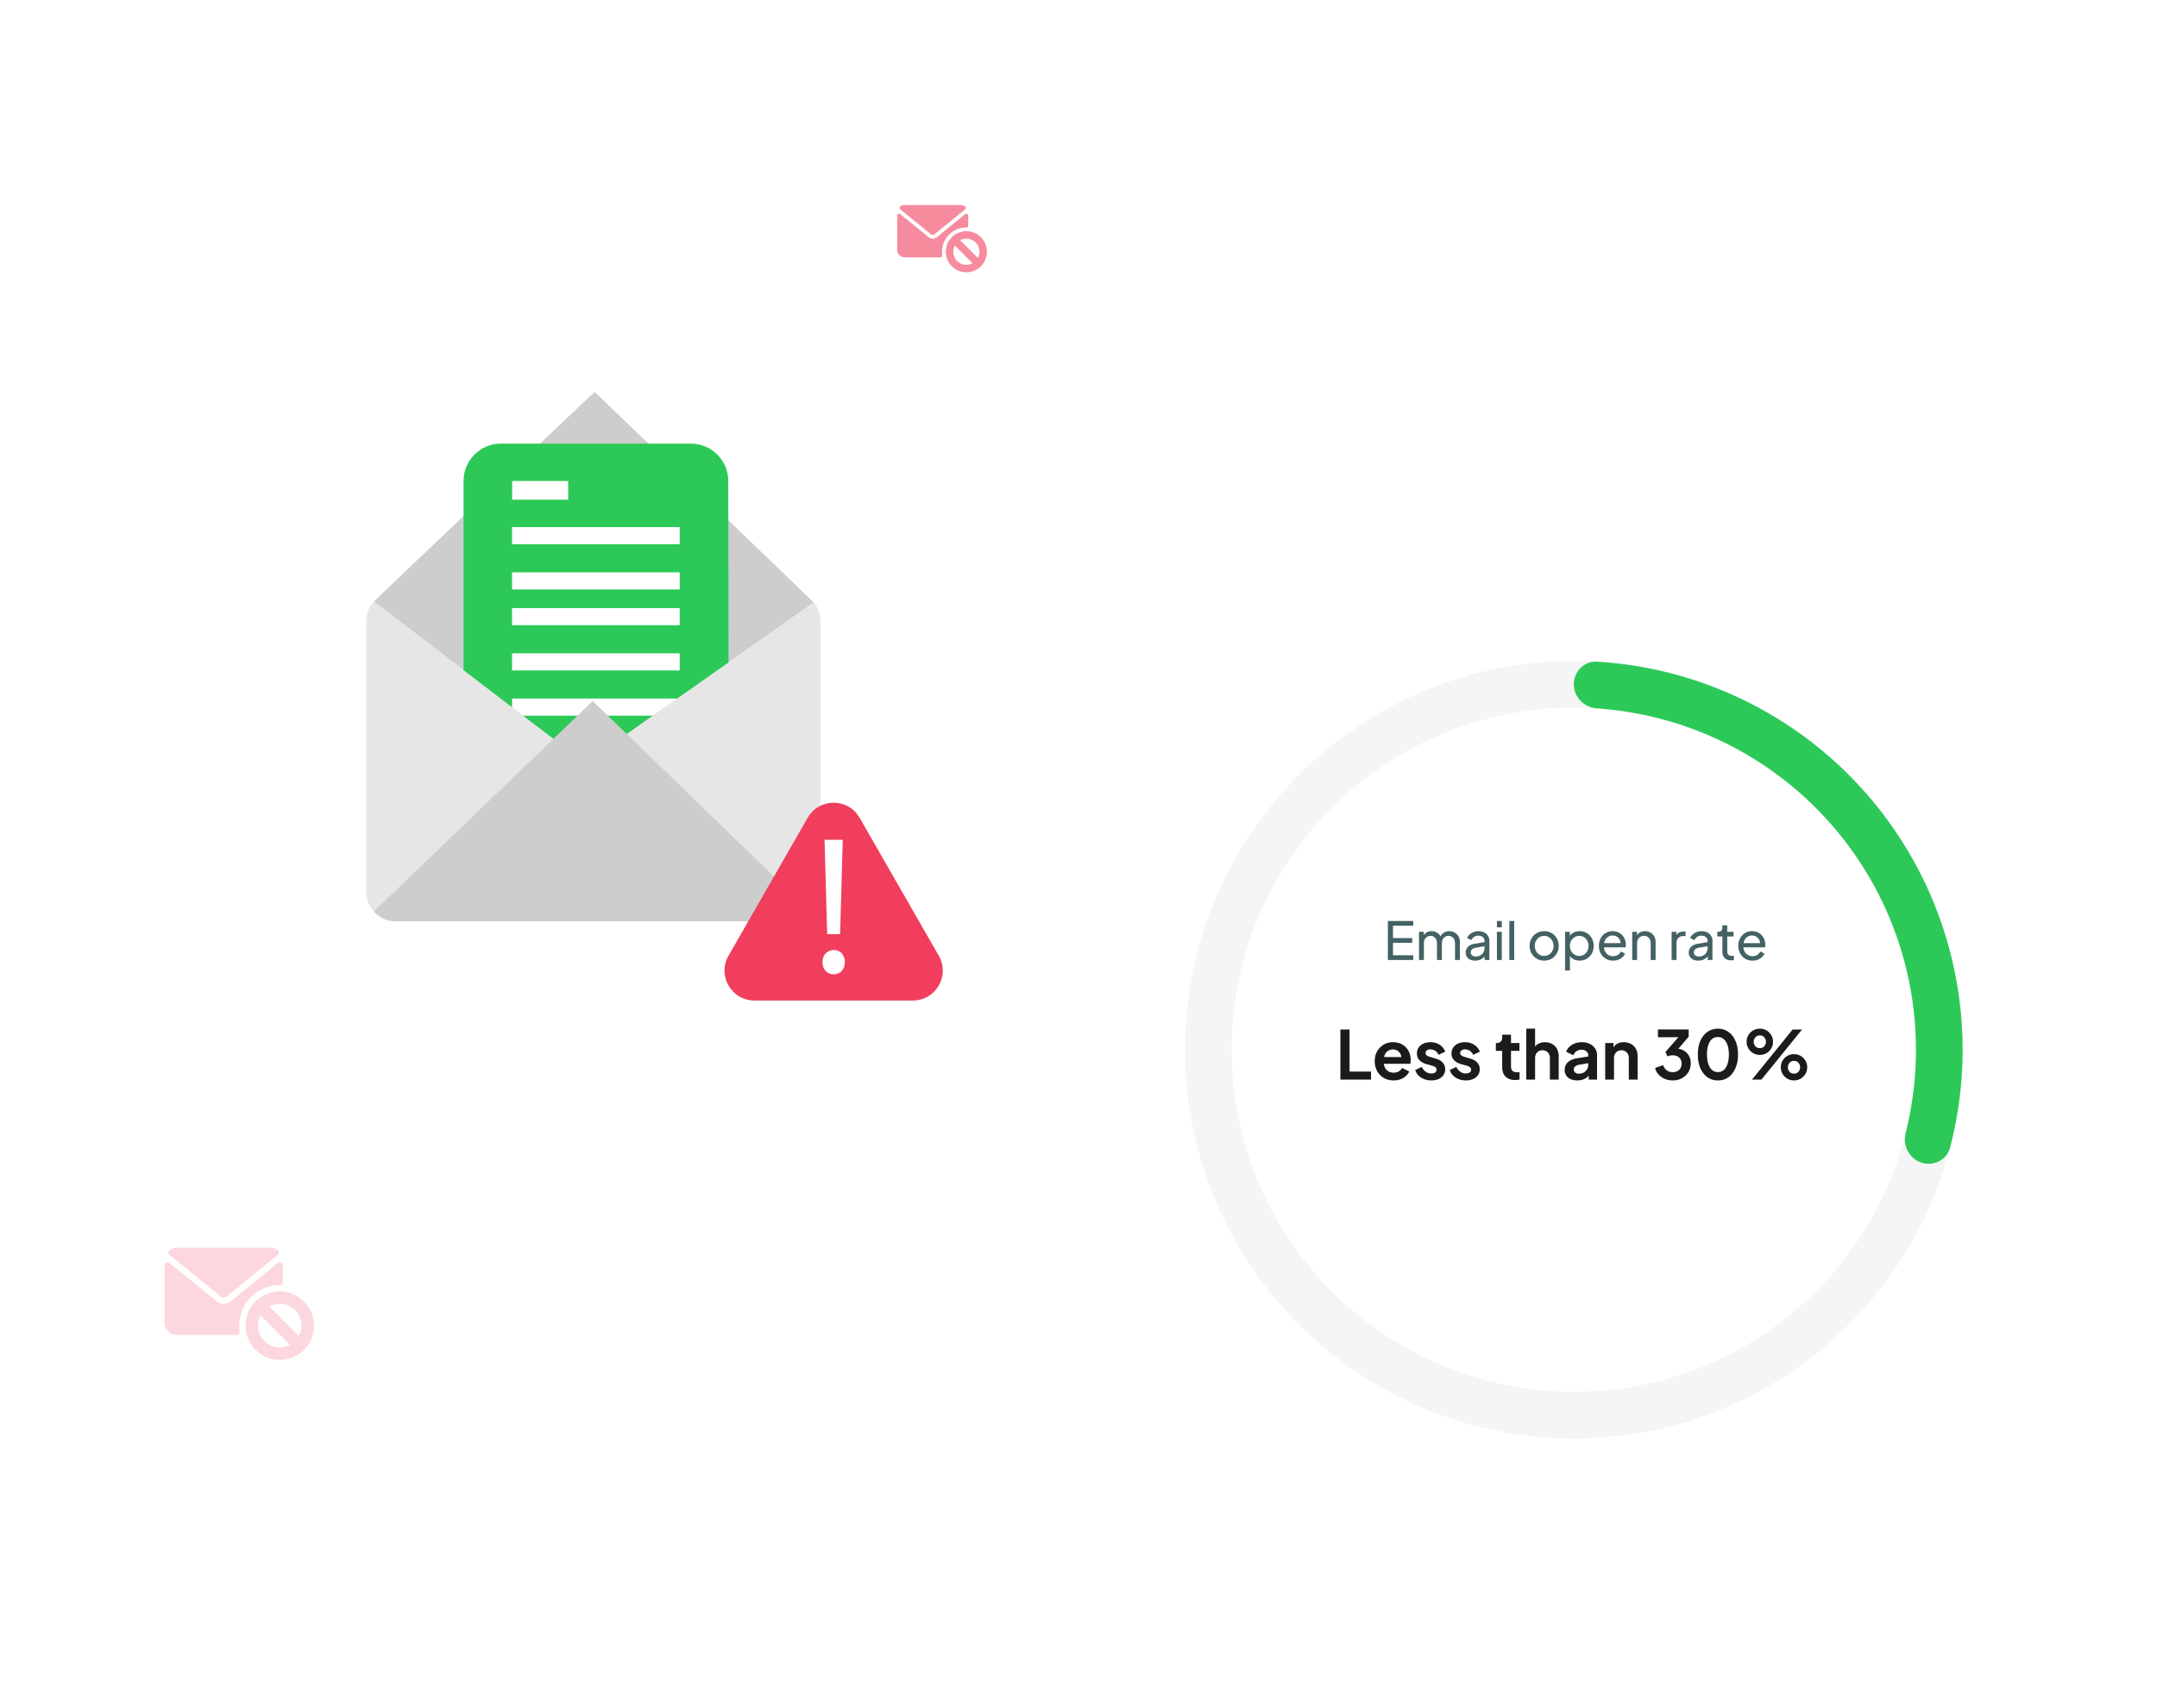 <svg width="577" height="457" fill="none" xmlns="http://www.w3.org/2000/svg">
  <rect y=".854" width="316" height="396" rx="20" fill="#fff" />
  <path
    d="M217.683 161.218c-1.447-1.527-58.635-56.364-58.635-56.364s-57.586 54.505-59.037 56.117l56.531 43.206 61.141-42.959Z"
    fill="#CDCDCD"
  />
  <path
    d="M134 118.693c-5.523 0-10 4.478-10 10v75.063c0 5.523 4.477 10 10 10h50.923c5.528 0 10.008-4.486 10-10.015l-.108-75.062c-.008-5.517-4.483-9.986-10-9.986H134Z"
    fill="#2CC958"
  />
  <path
    d="M137 128.693h15v5h-15v-5Zm-.023 12.334h44.846v4.581h-44.846v-4.581Zm0 12.108h44.846v4.58h-44.846v-4.58Zm0 9.558h44.846v4.581h-44.846v-4.581Zm0 12.104h44.846v4.581h-44.846v-4.581Zm0 12.107h44.846v4.581h-44.846v-4.581Zm.023 11.789h25v5h-25v-5Z"
    fill="#fff"
  />
  <path
    d="m217.683 161.221-61.141 42.958-56.532-43.204c-1.236 1.371-2.01 3.155-2.01 5.131v72.614c0 4.297 3.548 7.781 7.923 7.781h105.638c4.375 0 7.923-3.484 7.923-7.781v-72.614c0-1.861-.692-3.546-1.801-4.885Z"
    fill="#E6E6E6"
  />
  <path
    d="m158.557 187.561-58.546 56.322a7.959 7.959 0 0 0 5.912 2.614h105.638a7.97 7.97 0 0 0 5.543-2.225l-58.547-56.711Z"
    fill="#CDCDCD"
  />
  <path
    d="M216.062 218.787c3.074-5.358 10.803-5.358 13.877 0l21.187 36.925c3.06 5.333-.791 11.981-6.939 11.981h-42.373c-6.149 0-9.999-6.648-6.939-11.981l21.187-36.925Z"
    fill="#F03E5C"
  />
  <path
    d="M220 257.434c0-1.891 1.273-3.258 3.001-3.258 1.83 0 2.999 1.367 2.999 3.258 0 1.84-1.169 3.259-2.999 3.259-1.78 0-3.001-1.419-3.001-3.259Zm1.273-7.514-.713-25.227h4.881l-.713 25.227h-3.455Z"
    fill="#fff"
  />
  <g opacity=".2" clip-path="url(#a)" fill="#F03E5C">
    <path
      d="m45.383 335.78 13.728 11.169a.79.79 0 0 0 .147.096c.183.094.377.141.577.141.211 0 .423-.056.732-.243l13.718-11.162a.832.832 0 0 0-.05-1.33 3.312 3.312 0 0 0-1.902-.599h-25c-.68 0-1.338.206-1.9.599a.831.831 0 0 0-.05 1.329Z"
    />
    <path
      d="M64 354.687c0-5.973 4.86-10.833 10.833-10.833a.833.833 0 0 0 .834-.833v-4.461a.835.835 0 0 0-.475-.753.842.842 0 0 0-.884.107l-12.786 10.404-.146.097c-.962.59-2.142.62-3.227-.096l-12.79-10.406a.837.837 0 0 0-.884-.107.835.835 0 0 0-.475.753v15.295a3.337 3.337 0 0 0 3.333 3.333H63.3a.836.836 0 0 0 .826-.951 10.819 10.819 0 0 1-.125-1.549Z"
    />
    <path
      d="M74.833 345.516c-5.054 0-9.166 4.112-9.166 9.166 0 5.055 4.112 9.167 9.166 9.167 5.055 0 9.167-4.112 9.167-9.167 0-5.054-4.112-9.166-9.167-9.166Zm0 15A5.841 5.841 0 0 1 69 354.682c0-1.001.277-1.929.723-2.753l7.864 7.864c-.824.446-1.753.723-2.754.723Zm5.11-3.08-7.863-7.864c.824-.446 1.752-.723 2.753-.723a5.84 5.84 0 0 1 5.834 5.833c0 1.001-.277 1.93-.723 2.754Z"
    />
  </g>
  <g opacity=".6" fill="#F03E5C">
    <path
      d="m240.829 56.01 8.237 6.702a.472.472 0 0 0 .089.057c.11.057.226.085.346.085.127 0 .254-.033.439-.145l8.231-6.698a.499.499 0 0 0-.03-.798 1.985 1.985 0 0 0-1.141-.36h-15c-.409 0-.803.124-1.141.36a.499.499 0 0 0-.03.798Z"
    />
    <path
      d="M252 67.354c0-3.584 2.916-6.5 6.5-6.5a.5.5 0 0 0 .5-.5v-2.676a.5.5 0 0 0-.815-.388l-7.672 6.243-.088.058c-.576.354-1.285.372-1.936-.058l-7.674-6.243a.501.501 0 0 0-.815.387v9.177c0 1.103.897 2 2 2h9.58a.502.502 0 0 0 .495-.57 6.472 6.472 0 0 1-.075-.93Z"
    />
    <path
      d="M258.5 61.853a5.506 5.506 0 0 0-5.5 5.5c0 3.033 2.467 5.5 5.5 5.5s5.5-2.467 5.5-5.5c0-3.032-2.467-5.5-5.5-5.5Zm0 9c-1.93 0-3.5-1.57-3.5-3.5 0-.6.166-1.157.434-1.652l4.718 4.719a3.452 3.452 0 0 1-1.652.433Zm3.066-1.847-4.718-4.719a3.452 3.452 0 0 1 1.652-.434c1.93 0 3.5 1.57 3.5 3.5 0 .601-.166 1.158-.434 1.653Z"
    />
  </g>
  <rect x="282" y="120.854" width="278" height="320" rx="20" fill="#fff" />
  <g filter="url(#b)">
    <rect x="289" y="128.854" width="264" height="304" rx="20" fill="#fff" />
  </g>
  <path
    d="M371.256 256.854h6.79v-1.26h-5.418v-3.346h5.138v-1.26h-5.138v-3.304h5.418v-1.26h-6.79v10.43Zm8.336 0h1.302v-4.466c0-.616.168-1.102.504-1.456a1.663 1.663 0 0 1 1.26-.532c.513 0 .929.177 1.246.532.327.345.49.83.49 1.456v4.466h1.316v-4.466c0-.616.163-1.102.49-1.456.336-.355.761-.532 1.274-.532.504 0 .919.177 1.246.532.327.345.49.83.49 1.456v4.466h1.316v-4.886c0-.542-.126-1.022-.378-1.442a2.71 2.71 0 0 0-1.022-1.008 2.694 2.694 0 0 0-1.414-.378c-.504 0-.966.116-1.386.35a2.524 2.524 0 0 0-.98 1.022 2.448 2.448 0 0 0-.98-.994 2.67 2.67 0 0 0-1.4-.378c-.448 0-.859.098-1.232.294a2.133 2.133 0 0 0-.868.812v-.938h-1.274v7.546Zm14.995.168c.551 0 1.046-.103 1.484-.308a3 3 0 0 0 1.064-.84v.98h1.274v-5.124c0-.514-.126-.962-.378-1.344a2.414 2.414 0 0 0-1.022-.91c-.438-.224-.947-.336-1.526-.336a3.537 3.537 0 0 0-2.366.896c-.308.27-.532.578-.672.924l1.134.588c.159-.355.402-.644.728-.868.327-.224.71-.336 1.148-.336.495 0 .892.13 1.19.392.308.252.462.583.462.994v.35l-2.576.42c-.849.14-1.474.424-1.876.854-.392.42-.588.928-.588 1.526 0 .634.234 1.152.7 1.554.476.392 1.083.588 1.82.588Zm-1.148-2.184c0-.327.108-.602.322-.826.224-.224.579-.378 1.064-.462l2.282-.378v.476c0 .42-.098.802-.294 1.148-.196.345-.471.62-.826.826-.354.196-.77.294-1.246.294-.373 0-.686-.103-.938-.308a.97.97 0 0 1-.364-.77Zm6.989-6.734h1.302v-1.68h-1.302v1.68Zm0 8.75h1.302v-7.546h-1.302v7.546Zm3.322 0h1.302v-10.43h-1.302v10.43Zm9.326.168c.71 0 1.358-.168 1.946-.504a3.733 3.733 0 0 0 1.4-1.4c.355-.598.532-1.279.532-2.044 0-.756-.172-1.428-.518-2.016a3.628 3.628 0 0 0-1.386-1.4 3.818 3.818 0 0 0-1.974-.518c-.737 0-1.4.172-1.988.518a3.733 3.733 0 0 0-1.4 1.4c-.336.588-.504 1.26-.504 2.016s.173 1.432.518 2.03a3.852 3.852 0 0 0 1.4 1.414 3.907 3.907 0 0 0 1.974.504Zm0-1.26c-.476 0-.905-.117-1.288-.35a2.597 2.597 0 0 1-.896-.952 2.848 2.848 0 0 1-.336-1.386c0-.514.112-.971.336-1.372.224-.402.523-.719.896-.952a2.42 2.42 0 0 1 1.288-.35c.467 0 .887.116 1.26.35.383.233.682.55.896.952.224.401.336.858.336 1.372 0 .513-.112.975-.336 1.386a2.443 2.443 0 0 1-.896.952 2.33 2.33 0 0 1-1.26.35Zm5.577 3.892h1.302v-3.85c.289.392.658.695 1.106.91.457.205.956.308 1.498.308.718 0 1.358-.173 1.918-.518a3.733 3.733 0 0 0 1.344-1.4c.326-.598.49-1.27.49-2.016 0-.756-.164-1.428-.49-2.016a3.725 3.725 0 0 0-1.33-1.414c-.56-.346-1.2-.518-1.918-.518-.57 0-1.083.112-1.54.336a2.962 2.962 0 0 0-1.106.896v-1.064h-1.274v10.346Zm3.808-3.892a2.4 2.4 0 0 1-1.274-.35 2.553 2.553 0 0 1-.91-.952 2.913 2.913 0 0 1-.322-1.372c0-.514.107-.971.322-1.372.224-.402.527-.719.91-.952a2.325 2.325 0 0 1 1.274-.364c.476 0 .896.116 1.26.35.373.233.667.555.882.966.214.401.322.858.322 1.372 0 .504-.108.961-.322 1.372a2.49 2.49 0 0 1-.882.952c-.364.233-.784.35-1.26.35Zm9.029 1.26c.774 0 1.446-.182 2.016-.546.569-.364.97-.808 1.204-1.33l-1.092-.56a2.77 2.77 0 0 1-.84.896c-.346.233-.77.35-1.274.35-.42 0-.812-.094-1.176-.28a2.486 2.486 0 0 1-.882-.826c-.224-.355-.346-.775-.364-1.26h5.768a3.834 3.834 0 0 0-.35-2.464 3.434 3.434 0 0 0-1.218-1.344c-.523-.346-1.158-.518-1.904-.518-.7 0-1.326.168-1.876.504-.551.336-.99.802-1.316 1.4-.318.588-.476 1.26-.476 2.016s.163 1.432.49 2.03a3.692 3.692 0 0 0 1.344 1.414c.569.345 1.218.518 1.946.518Zm-.112-6.72c.382 0 .732.088 1.05.266.317.168.574.406.77.714.196.308.298.662.308 1.064h-4.396c.093-.635.354-1.134.784-1.498a2.227 2.227 0 0 1 1.484-.546Zm5.239 6.552h1.302v-4.466c0-.616.173-1.102.518-1.456.346-.355.784-.532 1.316-.532s.966.177 1.302.532c.336.345.504.83.504 1.456v4.466h1.316v-4.886c0-.542-.126-1.022-.378-1.442a2.598 2.598 0 0 0-1.008-1.008c-.42-.252-.9-.378-1.442-.378-.466 0-.886.098-1.26.294a2.236 2.236 0 0 0-.896.798v-.924h-1.274v7.546Zm10.541 0h1.302v-4.494c0-.607.164-1.074.49-1.4.327-.336.756-.504 1.288-.504h.658v-1.232h-.462c-.466 0-.868.084-1.204.252a1.815 1.815 0 0 0-.798.728v-.896h-1.274v7.546Zm7.107.168c.551 0 1.045-.103 1.484-.308a3.008 3.008 0 0 0 1.064-.84v.98h1.274v-5.124c0-.514-.126-.962-.378-1.344a2.42 2.42 0 0 0-1.022-.91c-.439-.224-.947-.336-1.526-.336-.448 0-.877.079-1.288.238-.411.158-.77.378-1.078.658-.308.27-.532.578-.672.924l1.134.588a2.05 2.05 0 0 1 .728-.868 1.98 1.98 0 0 1 1.148-.336c.495 0 .891.13 1.19.392.308.252.462.583.462.994v.35l-2.576.42c-.849.14-1.475.424-1.876.854-.392.42-.588.928-.588 1.526 0 .634.233 1.152.7 1.554.476.392 1.083.588 1.82.588Zm-1.148-2.184c0-.327.107-.602.322-.826.224-.224.579-.378 1.064-.462l2.282-.378v.476c0 .42-.098.802-.294 1.148-.196.345-.471.62-.826.826-.355.196-.77.294-1.246.294-.373 0-.686-.103-.938-.308a.968.968 0 0 1-.364-.77Zm9.918 2.1c.103 0 .229-.005.378-.014.149-.01.285-.028.406-.056v-1.162l-.266.028a2.652 2.652 0 0 1-.252.014c-.457 0-.784-.112-.98-.336-.187-.234-.28-.542-.28-.924v-3.934h1.694v-1.246h-1.694v-1.736h-1.302v.616c0 .345-.098.62-.294.826-.196.196-.462.294-.798.294h-.28v1.246h1.372v3.976c0 .765.196 1.358.588 1.778.401.42.971.63 1.708.63Zm5.752.084c.774 0 1.446-.182 2.016-.546.569-.364.97-.808 1.204-1.33l-1.092-.56a2.77 2.77 0 0 1-.84.896c-.346.233-.77.35-1.274.35-.42 0-.812-.094-1.176-.28a2.486 2.486 0 0 1-.882-.826c-.224-.355-.346-.775-.364-1.26h5.768a3.834 3.834 0 0 0-.35-2.464 3.434 3.434 0 0 0-1.218-1.344c-.523-.346-1.158-.518-1.904-.518-.7 0-1.326.168-1.876.504-.551.336-.99.802-1.316 1.4-.318.588-.476 1.26-.476 2.016s.163 1.432.49 2.03a3.692 3.692 0 0 0 1.344 1.414c.569.345 1.218.518 1.946.518Zm-.112-6.72c.382 0 .732.088 1.05.266.317.168.574.406.77.714.196.308.298.662.308 1.064h-4.396c.093-.635.354-1.134.784-1.498a2.227 2.227 0 0 1 1.484-.546Z"
    fill="#446163"
  />
  <path
    d="M358.558 288.854h8.19v-2.16h-5.742v-11.25h-2.448v13.41Zm14.219.216c.996 0 1.866-.222 2.61-.666.756-.456 1.284-1.032 1.584-1.728l-1.908-.936a2.633 2.633 0 0 1-.9.918c-.372.228-.828.342-1.368.342-.708 0-1.302-.216-1.782-.648-.48-.432-.756-1.008-.828-1.728h7.056c.048-.132.078-.282.09-.45.024-.18.036-.36.036-.54 0-.876-.186-1.674-.558-2.394a4.313 4.313 0 0 0-1.62-1.728c-.708-.444-1.572-.666-2.592-.666-.912 0-1.74.222-2.484.666a4.887 4.887 0 0 0-1.746 1.818c-.42.756-.63 1.626-.63 2.61 0 .948.21 1.812.63 2.592a4.764 4.764 0 0 0 1.764 1.854c.756.456 1.638.684 2.646.684Zm-.18-8.28c.624 0 1.14.192 1.548.576.42.372.654.858.702 1.458h-4.608c.132-.648.408-1.146.828-1.494.432-.36.942-.54 1.53-.54Zm10.284 8.28c.744 0 1.392-.126 1.944-.378s.984-.6 1.296-1.044c.312-.456.468-.978.468-1.566 0-.684-.216-1.272-.648-1.764-.432-.492-1.056-.852-1.872-1.08l-1.566-.468a2.652 2.652 0 0 1-.828-.378.755.755 0 0 1-.324-.648c0-.288.114-.522.342-.702.228-.18.54-.27.936-.27.492 0 .936.132 1.332.396.408.264.69.618.846 1.062l1.8-.846a3.659 3.659 0 0 0-1.512-1.854c-.708-.456-1.524-.684-2.448-.684-.708 0-1.338.126-1.89.378-.54.252-.966.606-1.278 1.062-.3.444-.45.966-.45 1.566 0 .672.21 1.254.63 1.746.432.492 1.062.858 1.89 1.098l1.602.45c.312.084.576.21.792.378a.743.743 0 0 1 .342.648.909.909 0 0 1-.396.774c-.252.18-.588.27-1.008.27-.552 0-1.05-.156-1.494-.468-.444-.312-.798-.744-1.062-1.296l-1.764.846c.288.84.816 1.512 1.584 2.016.78.504 1.692.756 2.736.756Zm9.246 0c.744 0 1.392-.126 1.944-.378s.984-.6 1.296-1.044c.312-.456.468-.978.468-1.566 0-.684-.216-1.272-.648-1.764-.432-.492-1.056-.852-1.872-1.08l-1.566-.468a2.652 2.652 0 0 1-.828-.378.755.755 0 0 1-.324-.648c0-.288.114-.522.342-.702.228-.18.54-.27.936-.27.492 0 .936.132 1.332.396.408.264.69.618.846 1.062l1.8-.846a3.659 3.659 0 0 0-1.512-1.854c-.708-.456-1.524-.684-2.448-.684-.708 0-1.338.126-1.89.378-.54.252-.966.606-1.278 1.062-.3.444-.45.966-.45 1.566 0 .672.21 1.254.63 1.746.432.492 1.062.858 1.89 1.098l1.602.45c.312.084.576.21.792.378a.743.743 0 0 1 .342.648.909.909 0 0 1-.396.774c-.252.18-.588.27-1.008.27-.552 0-1.05-.156-1.494-.468-.444-.312-.798-.744-1.062-1.296l-1.764.846c.288.84.816 1.512 1.584 2.016.78.504 1.692.756 2.736.756Zm13.183-.108c.18 0 .378-.012.594-.036.216-.024.408-.048.576-.072v-2.016a4.061 4.061 0 0 1-.63.054c-.576 0-.996-.132-1.26-.396s-.396-.642-.396-1.134v-4.194h2.25v-2.106h-2.25v-2.232h-2.358v.756c0 .48-.132.846-.396 1.098-.264.252-.636.378-1.116.378h-.18v2.106h1.692v4.32c0 1.092.3 1.944.9 2.556.612.612 1.47.918 2.574.918Zm2.972-.108h2.358v-5.742c0-.636.186-1.146.558-1.53.372-.384.846-.576 1.422-.576s1.05.192 1.422.576c.372.372.558.882.558 1.53v5.742h2.358v-6.3c0-.732-.156-1.374-.468-1.926a3.297 3.297 0 0 0-1.314-1.314c-.552-.312-1.188-.468-1.908-.468-.564 0-1.074.102-1.53.306a2.484 2.484 0 0 0-1.098.882v-4.806h-2.358v13.626Zm13.64.216c1.272 0 2.292-.42 3.06-1.26v1.044h2.232v-6.516c0-.684-.174-1.29-.522-1.818a3.43 3.43 0 0 0-1.44-1.224c-.6-.3-1.302-.45-2.106-.45-.984 0-1.86.234-2.628.702-.768.468-1.296 1.086-1.584 1.854l1.926.936c.18-.444.462-.798.846-1.062.384-.276.834-.414 1.35-.414.54 0 .972.144 1.296.432.336.276.504.624.504 1.044v.324l-2.916.468c-1.152.192-2.004.558-2.556 1.098s-.828 1.218-.828 2.034c0 .864.306 1.548.918 2.052.612.504 1.428.756 2.448.756Zm-.918-2.898c0-.684.462-1.116 1.386-1.296l2.466-.414v.396c0 .672-.234 1.242-.702 1.71-.456.468-1.056.702-1.8.702-.396 0-.72-.096-.972-.288a.99.99 0 0 1-.378-.81Zm8.389 2.682h2.358v-5.742c0-.636.18-1.146.54-1.53.372-.384.852-.576 1.44-.576s1.062.192 1.422.576c.372.372.558.882.558 1.53v5.742h2.358v-6.3c0-.732-.156-1.374-.468-1.926a3.297 3.297 0 0 0-1.314-1.314c-.552-.312-1.188-.468-1.908-.468-.612 0-1.164.12-1.656.36-.48.24-.852.594-1.116 1.062v-1.206h-2.214v9.792Zm18.045.216c.936 0 1.764-.198 2.484-.594a4.631 4.631 0 0 0 1.728-1.638c.42-.684.63-1.458.63-2.322 0-1.056-.306-1.932-.918-2.628-.6-.708-1.398-1.14-2.394-1.296l2.754-3.222v-1.926h-8.226v2.07h5.472l-3.474 3.96.558 1.17a3.173 3.173 0 0 1 1.368-.288c.732 0 1.314.198 1.746.594.444.396.666.942.666 1.638s-.222 1.248-.666 1.656c-.444.408-1.02.612-1.728.612-.588 0-1.11-.156-1.566-.468-.444-.324-.774-.792-.99-1.404l-2.142.756c.168.672.48 1.26.936 1.764a4.849 4.849 0 0 0 1.674 1.17 5.57 5.57 0 0 0 2.088.396Zm12.102 0c1.08 0 2.022-.288 2.826-.864.804-.588 1.428-1.398 1.872-2.43.456-1.044.684-2.256.684-3.636 0-1.38-.228-2.586-.684-3.618-.444-1.044-1.074-1.854-1.89-2.43-.804-.576-1.746-.864-2.826-.864-1.056 0-1.986.288-2.79.864-.804.576-1.434 1.38-1.89 2.412-.444 1.032-.666 2.244-.666 3.636 0 1.38.222 2.592.666 3.636.456 1.044 1.086 1.854 1.89 2.43.816.576 1.752.864 2.808.864Zm0-2.232c-.912 0-1.626-.42-2.142-1.26-.516-.84-.774-1.986-.774-3.438 0-1.464.252-2.61.756-3.438.516-.828 1.23-1.242 2.142-1.242.924 0 1.644.42 2.16 1.26.528.828.792 1.968.792 3.42s-.258 2.598-.774 3.438c-.516.84-1.236 1.26-2.16 1.26Zm11.232-4.59c.66 0 1.254-.156 1.782-.468a3.67 3.67 0 0 0 1.26-1.278 3.402 3.402 0 0 0 .468-1.764c0-.648-.156-1.236-.468-1.764a3.436 3.436 0 0 0-3.042-1.746c-.66 0-1.26.156-1.8.468-.54.312-.966.738-1.278 1.278a3.402 3.402 0 0 0-.468 1.764c0 .648.156 1.236.468 1.764.312.528.738.954 1.278 1.278.54.312 1.14.468 1.8.468Zm-2.106 6.606h2.52l10.872-13.41h-2.52l-10.872 13.41Zm2.106-8.424c-.516 0-.924-.174-1.224-.522a1.788 1.788 0 0 1-.432-1.17c0-.432.144-.822.432-1.17.3-.36.708-.54 1.224-.54s.912.18 1.188.54c.288.348.432.738.432 1.17 0 .432-.144.822-.432 1.17-.276.348-.672.522-1.188.522Zm9.126 8.64c.66 0 1.254-.156 1.782-.468.54-.324.966-.75 1.278-1.278a3.402 3.402 0 0 0 .468-1.764c0-.648-.156-1.236-.468-1.764a3.437 3.437 0 0 0-1.278-1.278 3.436 3.436 0 0 0-1.782-.468c-.66 0-1.26.156-1.8.468a3.48 3.48 0 0 0-1.26 1.278 3.402 3.402 0 0 0-.468 1.764c0 .648.156 1.236.468 1.764a3.67 3.67 0 0 0 1.26 1.278c.54.312 1.14.468 1.8.468Zm0-1.818c-.516 0-.918-.174-1.206-.522a1.788 1.788 0 0 1-.432-1.17c0-.432.144-.822.432-1.17.288-.36.69-.54 1.206-.54s.918.18 1.206.54c.288.348.432.738.432 1.17 0 .432-.144.822-.432 1.17-.288.348-.69.522-1.206.522Z"
    fill="#1B1B1C"
  />
  <path
    opacity=".5"
    d="M525 280.854c0 57.437-46.562 104-104 104s-104-46.563-104-104c0-57.438 46.562-104 104-104s104 46.562 104 104Zm-195.52 0c0 50.545 40.975 91.52 91.52 91.52 50.545 0 91.52-40.975 91.52-91.52 0-50.546-40.975-91.52-91.52-91.52-50.545 0-91.52 40.974-91.52 91.52Z"
    fill="#EDEDED"
  />
  <path
    d="M421 183.094c0-3.447 2.796-6.26 6.236-6.053a103.993 103.993 0 0 1 77.902 42.683 104.006 104.006 0 0 1 16.521 87.278c-.866 3.336-4.406 5.126-7.684 4.061-3.277-1.065-5.049-4.582-4.21-7.924a91.512 91.512 0 0 0-47.216-103.83 91.516 91.516 0 0 0-35.314-9.763c-3.438-.235-6.235-3.006-6.235-6.452Z"
    fill="#2CC958"
  />
  <defs>
    <clipPath id="a">
      <path fill="#fff" transform="translate(44 328.852)" d="M0 0h40v40H0z" />
    </clipPath>
    <filter
      id="b"
      x="265"
      y="104.854"
      width="312"
      height="351.998"
      filterUnits="userSpaceOnUse"
      color-interpolation-filters="sRGB"
    >
      <feFlood flood-opacity="0" result="BackgroundImageFix" />
      <feColorMatrix
        in="SourceAlpha"
        values="0 0 0 0 0 0 0 0 0 0 0 0 0 0 0 0 0 0 127 0"
        result="hardAlpha"
      />
      <feOffset />
      <feGaussianBlur stdDeviation="12" />
      <feComposite in2="hardAlpha" operator="out" />
      <feColorMatrix values="0 0 0 0 0 0 0 0 0 0 0 0 0 0 0 0 0 0 0.03 0" />
      <feBlend
        in2="BackgroundImageFix"
        result="effect1_dropShadow_2564_58085"
      />
      <feBlend
        in="SourceGraphic"
        in2="effect1_dropShadow_2564_58085"
        result="shape"
      />
    </filter>
  </defs>
</svg>
